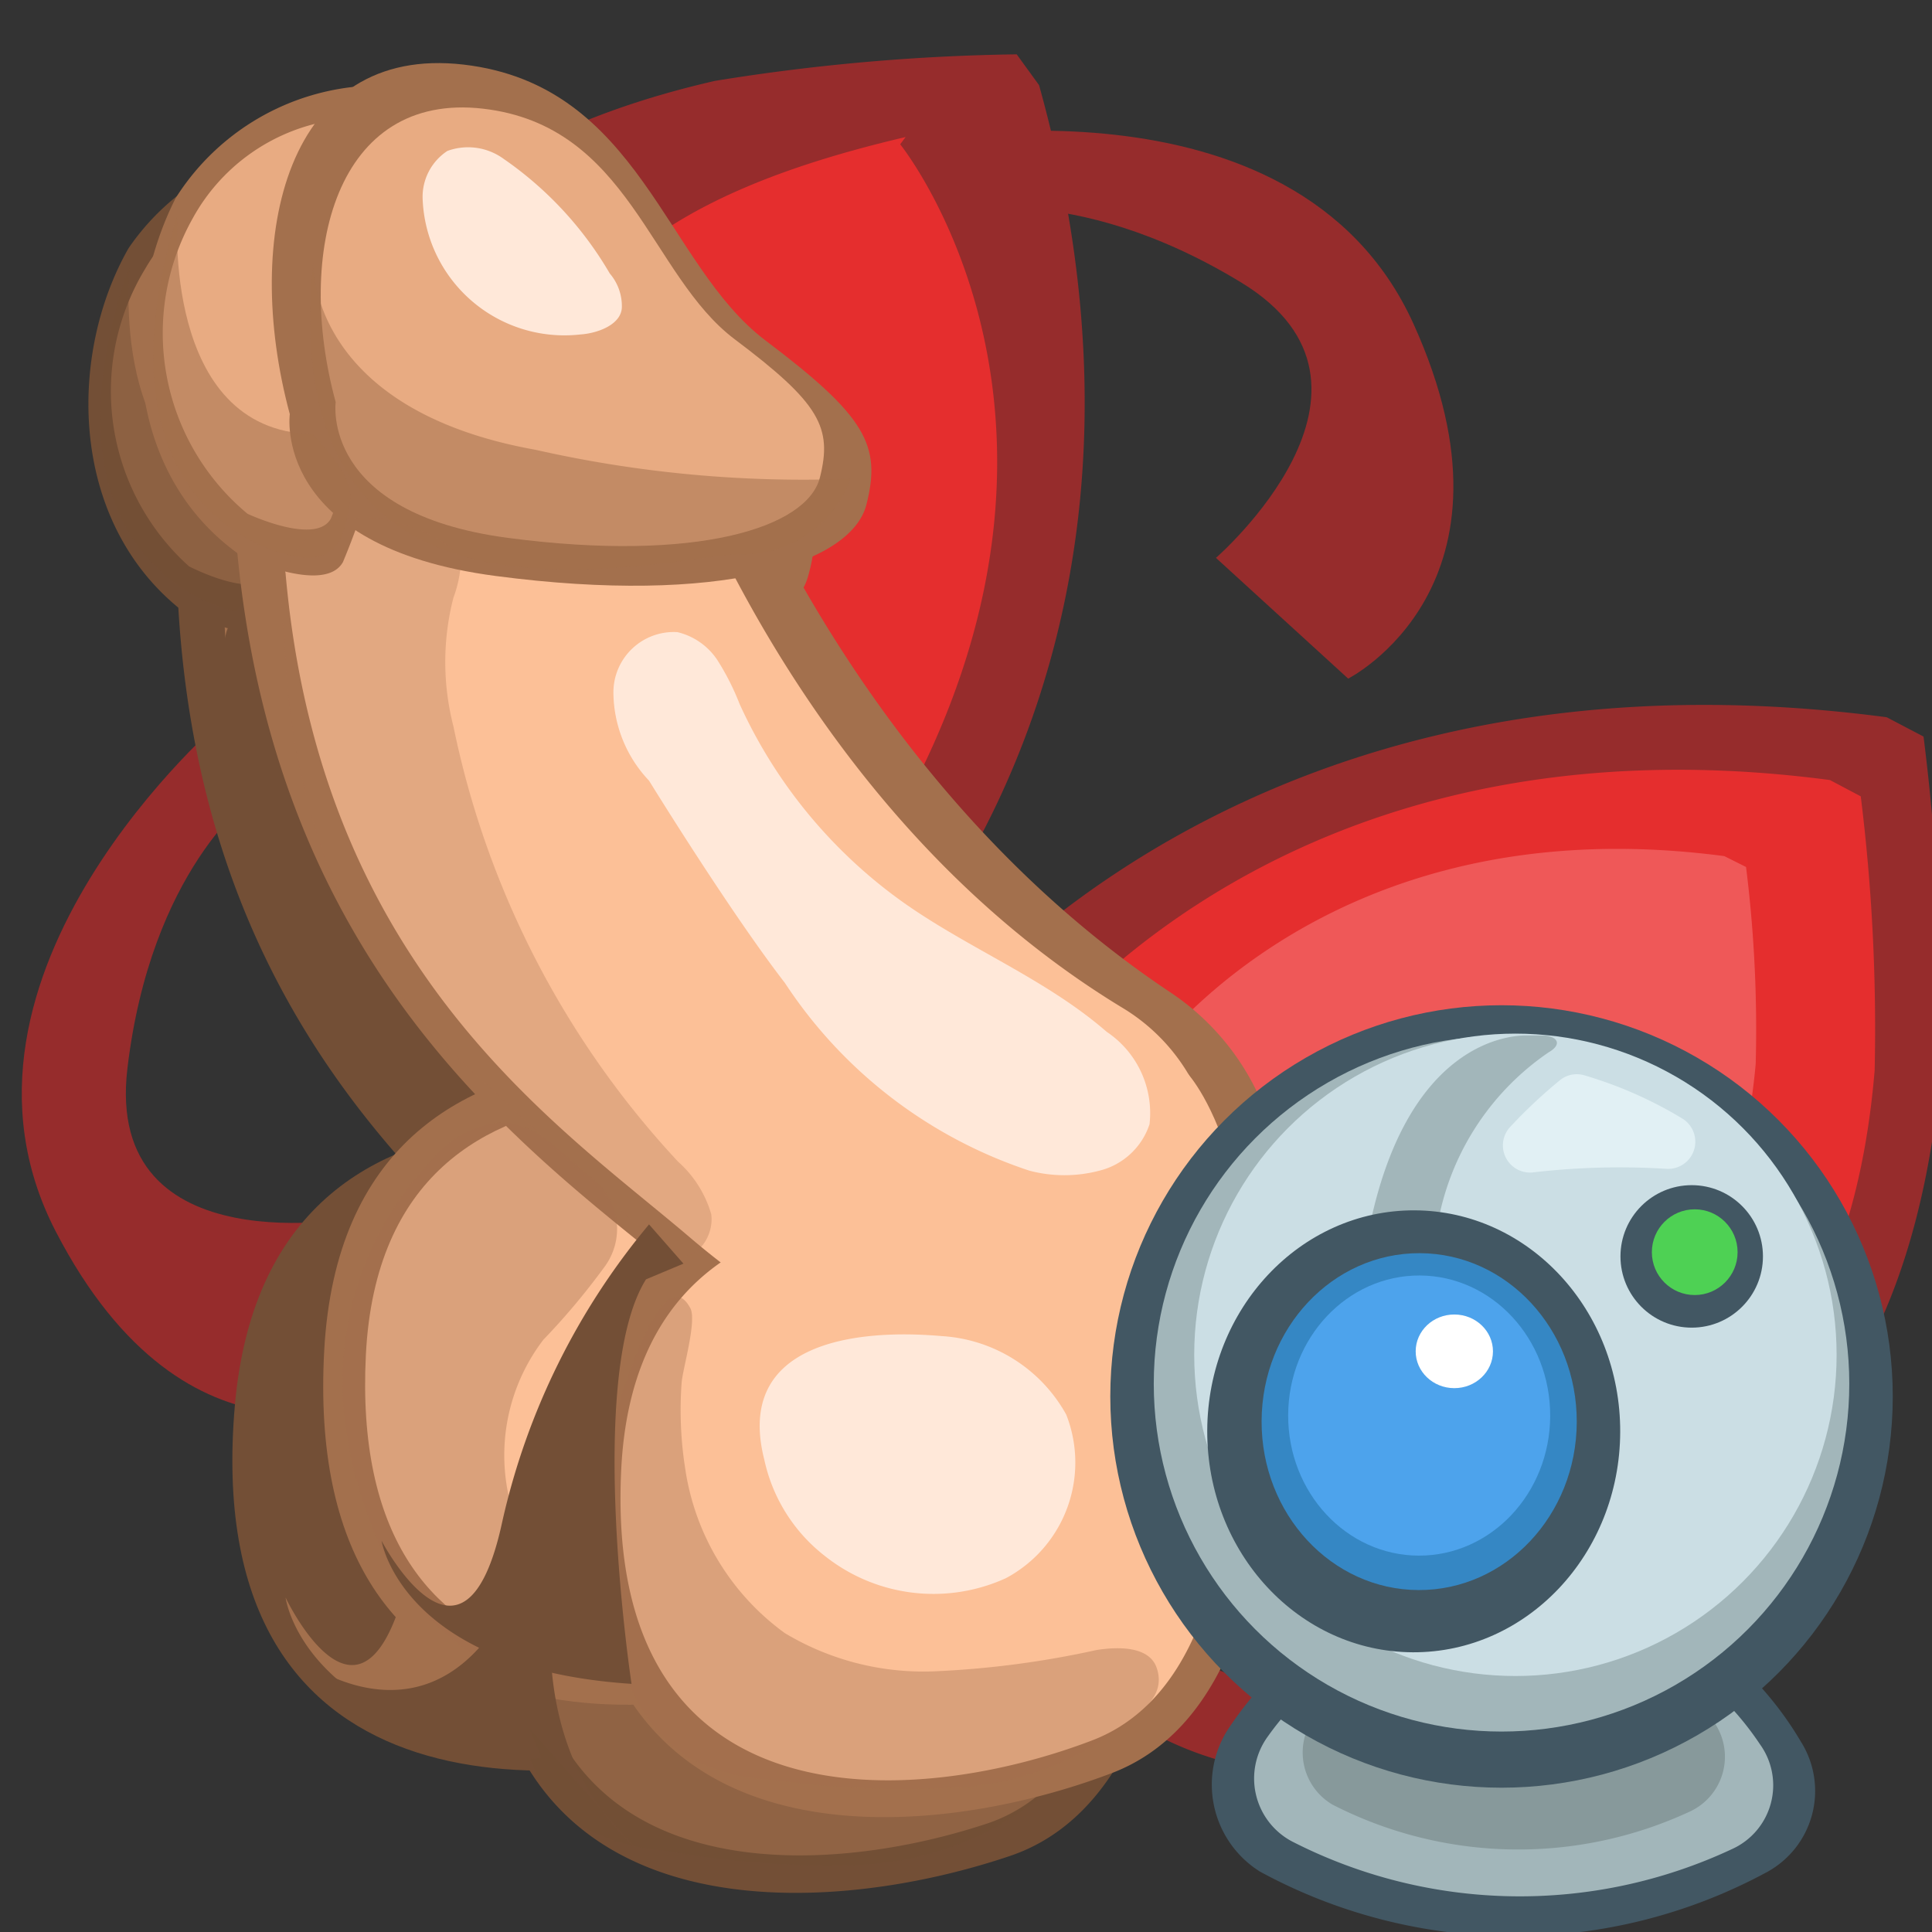 <svg id="Layer_1" data-name="Layer 1" xmlns="http://www.w3.org/2000/svg" viewBox="0 0 32 32"><rect x="0" y="0" width="32" height="32" fill="#333333" stroke="none"/><defs><style>.cls-1{fill:#962c2c;}.cls-2{fill:#e52e2e;}.cls-3{fill:#ef5858;}.cls-12,.cls-13,.cls-4,.cls-6{fill:#a3704d;}.cls-5,.cls-7,.cls-8{fill:#734f36;}.cls-6{opacity:0.53;}.cls-7{opacity:0.46;}.cls-13,.cls-8{opacity:0.38;}.cls-9{fill:#fcc097;}.cls-10{fill:#e8ab82;}.cls-11{fill:#ffe8d9;}.cls-12{opacity:0.3;}.cls-14{fill:#425763;}.cls-15{fill:#a2b6ba;}.cls-16{fill:#87999b;}.cls-17{fill:#cbdee4;}.cls-18{fill:#4ed154;}.cls-19{fill:#3587c4;}.cls-20{fill:#4da3ec;}.cls-21{fill:#fff;}.cls-22{fill:#e1f0f4;}</style></defs><title>1</title><path class="cls-1" d="M15,2.36s6.44-1.34,8.41,3-1.08,5.88-1.08,5.88l-2.19-2s3.26-2.83.42-4.56S15.7,3.53,15.7,3.53l-.66-1"/><path class="cls-1" d="M23.63,19.9s2.72,7.79-2.56,8.13L18,26.75l-.25.94a5.53,5.53,0,0,0,4.41,1.66C24.79,29,28.5,24.09,25,19.79Z"/><path class="cls-1" d="M3.72,11.89s-5,4.24-2.8,8.5,5.29,2.77,5.29,2.77l-.25-3S1.72,21,2.11,17.7s2.07-4.5,2.07-4.5L3.76,12"/><path class="cls-1" d="M12.71,15.11a6.26,6.26,0,0,1,1.54,3.14l2.49-.85s-2.25-2.69-2.08-3.93C14.66,13.47,13.46,15.1,12.71,15.11Z"/><path class="cls-1" d="M14.75,18s4.86-7.66,16.5-6.12l.61.32a38,38,0,0,1,.29,5.48c-.16,1.84-.86,7.22-5.53,7.68s-8.06-1-12.12-7.46"/><path class="cls-2" d="M16.62,18s4-6.36,13.69-5.08l.51.27a31.19,31.19,0,0,1,.23,4.54c-.13,1.54-.71,6-4.58,6.38s-6.69-.81-10.06-6.19"/><path class="cls-1" d="M13.77,17.17s6.33-5.39,3.44-15.76L16.84.9a33.9,33.9,0,0,0-5,.44c-1.65.38-6.44,1.7-6.26,6s1.91,7.19,8.32,10"/><path class="cls-1" d="M21,19.67a5.1,5.1,0,0,0,5.91,4.82,11.64,11.64,0,0,1-6.17-.56Z"/><path class="cls-3" d="M18.78,17.84s2.89-4.57,9.78-3.66l.36.18a21.66,21.66,0,0,1,.16,3.26c-.1,1.1-.52,4.3-3.28,4.58s-4.77-.57-7.16-4.42"/><path class="cls-2" d="M14.91,2.39s3.39,4.2.32,10.43l-.29.28a22.53,22.53,0,0,1-3.14-.89c-1-.44-3.9-1.87-3.28-4.58S10.59,3.3,15,2.27"/><path class="cls-4" d="M11.63,19.46a6.77,6.77,0,0,1,0,5.9L10.1,24Z"/><path class="cls-5" d="M15.39,21.16s.57,6.42-2.83,7.56S3.3,30.05,3.89,23.28s8.55-4.12,8.55-4.12Z"/><path class="cls-4" d="M14.68,21.51s.5,5.64-2.49,6.65-8.14,1.16-7.62-4.79,7.51-3.61,7.51-3.61Z"/><path class="cls-5" d="M10.5,6.49S12.26,13.61,18,17.84A4.14,4.14,0,0,1,19,23.66a3,3,0,0,1-1.19,1c-2.45,1.08-5.28.06-7.9-2.34S2.22,16.37,3,7C3,7,9.63,5.25,10.5,6.49Z"/><path class="cls-5" d="M17.62,21.87a4.33,4.33,0,0,1,1.88,4.06c-.22,1.89-.88,4.17-2.77,4.81-3.4,1.15-9.27,1.33-8.68-5.44s8.55-4.12,8.55-4.12Z"/><path class="cls-4" d="M9.9,7.44s1.72,6.94,7.43,10.67a3.19,3.19,0,0,1,1.38,3.18,3.05,3.05,0,0,1-1.58,2.45c-2.21,1-4.77.05-7.13-2.12S3.08,16.27,3.77,7.79C3.77,7.79,9.11,6.31,9.9,7.44Z"/><path class="cls-5" d="M5.39,2.37A4,4,0,0,0,2.13,4.11c-1,1.75-1,4.51.88,6,0,0,1.35.7,1.68.16a12.3,12.3,0,0,0,.75-2.1Z"/><path class="cls-4" d="M4.73,2.88A3.23,3.23,0,0,0,2.4,4.46a3.9,3.9,0,0,0,.73,4.92s1.11.58,1.38.13a10.22,10.22,0,0,0,.62-1.73Z"/><path class="cls-4" d="M3.89,7.76s-.38,2.18,3.31,2.8,5.89,0,6.18-1,0-1.46-1.57-2.78S9.89,2.53,7,2.08,3.19,4.76,3.89,7.76Z"/><path class="cls-4" d="M4.65,7.59S4.33,9.42,7.44,9.94s5,0,5.18-.8.05-1.22-1.31-2.34-1.61-3.61-4.06-4S4.07,5.07,4.65,7.59Z"/><path class="cls-4" d="M17.11,22.36A3.86,3.86,0,0,1,18.79,26c-.19,1.66-.78,3.64-2.43,4.2-3,1-8.14,1.16-7.62-4.79s7.51-3.61,7.51-3.61Z"/><path class="cls-6" d="M4.38,5.25S4.18,7.68,7.94,8.5a20,20,0,0,0,5.2.67,1.91,1.91,0,0,1-1.93,1.18C9.58,10.42,3.46,11.75,4.38,5.25Z"/><path class="cls-7" d="M2.15,4.38S1.76,8,4.25,8.1c0,0,.69.67.58,1.14s-.16.88-.69.91S.47,9.21,2.15,4.38Z"/><path class="cls-4" d="M6.18,4.27a.91.91,0,0,1,.44-.77,1,1,0,0,1,.93.16,5.94,5.94,0,0,1,1.68,2,.75.75,0,0,1,.18.55c-.05.29-.4.43-.7.44A2.36,2.36,0,0,1,6.18,4.27Z"/><path class="cls-4" d="M17,18.48c-1-.9-2.22-1.45-3.27-2.25a8.3,8.3,0,0,1-2.6-3.4,4.17,4.17,0,0,0-.35-.74,1,1,0,0,0-.64-.48,1,1,0,0,0-1.09.92A2.18,2.18,0,0,0,9.61,14s1.26,2.2,2.13,3.42a7.71,7.71,0,0,0,3.93,3.26,2.19,2.19,0,0,0,1.16.07,1.17,1.17,0,0,0,.86-.73A1.62,1.62,0,0,0,17,18.48Z"/><path class="cls-5" d="M6.63,10.37a1.63,1.63,0,0,1-.15.52A4.3,4.3,0,0,0,6.42,13a14.91,14.91,0,0,0,3.45,7.34,1.8,1.8,0,0,1,.52.89c0,.34-.25.75-.59.67a.81.81,0,0,1-.37-.26L6.78,19a12.37,12.37,0,0,1-2.09-2.59,11.92,11.92,0,0,1-1-5,2.47,2.47,0,0,1,.06-.94,1.32,1.32,0,0,1,.52-.7,1.5,1.5,0,0,1,1.32-.13C5.89,9.69,6.63,10,6.63,10.37Z"/><path class="cls-5" d="M8.55,22.07a12.89,12.89,0,0,1-1.07,1.15A3.13,3.13,0,0,0,7,26.45a6.15,6.15,0,0,0,1.86,2.11A2.86,2.86,0,0,1,6,28.35a4.3,4.3,0,0,1-1.47-2.22,6.89,6.89,0,0,1-.39-2A5.35,5.35,0,0,1,5.8,20.19a1.74,1.74,0,0,1,1.12-.57c.68,0,1.06.62,1.53,1A1.06,1.06,0,0,1,8.55,22.07Z"/><path class="cls-8" d="M9.79,25.46a4.1,4.1,0,0,0,1.58,2.78,4.41,4.41,0,0,0,2.51.72,16.61,16.61,0,0,0,2.63-.25c.39-.05.89,0,1,.33s-.13.6-.37.8a5.08,5.08,0,0,1-3,1.05A14.87,14.87,0,0,1,11,30.65a3.32,3.32,0,0,1-1.42-.43,2.69,2.69,0,0,1-.91-1.41A7.19,7.19,0,0,1,8.82,24c.1-.26.74-1.92,1.12-1.22.11.21-.16,1-.18,1.23A6.3,6.3,0,0,0,9.79,25.46Z"/><path class="cls-4" d="M9.34,21.39a11.65,11.65,0,0,0-2.61,4.83c-.74,2.91-2,.24-2,.24S5,28.59,8.79,29c0,0-.58-5.11.49-6.68l.63-.24Z"/><path class="cls-4" d="M16.78,19.83s.81,6.39-2.54,7.66S5,29.16,5.37,22.37s8.39-4.43,8.39-4.43Z"/><path class="cls-9" d="M16.08,20.21s.72,5.61-2.23,6.73-8.09,1.46-7.79-4.5,7.37-3.89,7.37-3.89Z"/><path class="cls-4" d="M11.36,5.35s2,7.05,8,11.07a4.14,4.14,0,0,1,1.16,5.78,3,3,0,0,1-1.16,1c-2.4,1.17-5.27.26-8-2S3.45,15.53,3.86,6.11C3.86,6.11,10.44,4.14,11.36,5.35Z"/><path class="cls-4" d="M19,20.46a4.33,4.33,0,0,1,2,4c-.15,1.89-.72,4.2-2.59,4.91C15.12,30.62,9.27,31,9.61,24.23S18,19.81,18,19.81Z"/><path class="cls-9" d="M10.79,6.32s2,6.87,7.83,10.39a3.17,3.17,0,0,1,1.48,3.12,3,3,0,0,1-1.48,2.51c-2.17,1.06-4.76.23-7.2-1.85S4.31,15.4,4.68,6.9C4.68,6.9,10,5.22,10.79,6.32Z"/><path class="cls-4" d="M6.1,1.42A4,4,0,0,0,2.91,3.28C2,5.07,2,7.82,4,9.21c0,0,1.37.65,1.68.1a12.2,12.2,0,0,0,.67-2.13Z"/><path class="cls-10" d="M5.46,2A3.2,3.2,0,0,0,3.19,3.62,3.89,3.89,0,0,0,4.1,8.51s1.13.53,1.38.08A9.77,9.77,0,0,0,6,6.84Z"/><path class="cls-4" d="M4.8,6.86S4.49,9.05,8.21,9.54s5.89-.2,6.14-1.18,0-1.46-1.67-2.72-2.08-4.23-5-4.57S4,3.89,4.8,6.86Z"/><path class="cls-10" d="M5.56,6.66S5.3,8.5,8.42,8.91s4.95-.17,5.16-1,0-1.23-1.41-2.29S10.43,2.08,8,1.8,4.88,4.17,5.56,6.66Z"/><path class="cls-9" d="M18.55,21a3.83,3.83,0,0,1,1.81,3.55c-.13,1.66-.64,3.66-2.28,4.28-2.94,1.12-8.09,1.47-7.79-4.5s7.37-3.89,7.37-3.89Z"/><path class="cls-6" d="M5.19,4.34S5.08,6.77,8.87,7.45a20.11,20.11,0,0,0,5.22.48A1.9,1.9,0,0,1,12.2,9.18C10.58,9.31,4.52,10.87,5.19,4.34Z"/><path class="cls-6" d="M2.94,3.55S2.67,7.13,5.17,7.19c0,0,.71.65.63,1.12s-.14.89-.66.93S1.43,8.44,2.94,3.55Z"/><path class="cls-11" d="M7,3.29a.91.91,0,0,1,.41-.79,1,1,0,0,1,.93.13,5.94,5.94,0,0,1,1.76,1.9.83.83,0,0,1,.2.55c0,.29-.39.44-.69.46A2.35,2.35,0,0,1,7,3.29Z"/><path class="cls-11" d="M18.33,17.09c-1-.87-2.27-1.37-3.35-2.13a8.2,8.2,0,0,1-2.73-3.3,4.17,4.17,0,0,0-.37-.73,1.1,1.1,0,0,0-.66-.46,1,1,0,0,0-1.06,1,2.14,2.14,0,0,0,.59,1.46s1.33,2.16,2.25,3.35a7.75,7.75,0,0,0,4.05,3.11,2.28,2.28,0,0,0,1.16,0,1.17,1.17,0,0,0,.83-.77A1.62,1.62,0,0,0,18.33,17.09Z"/><path class="cls-12" d="M7.63,9.37a2,2,0,0,1-.12.53,4.27,4.27,0,0,0,0,2.13,15,15,0,0,0,3.72,7.21,1.85,1.85,0,0,1,.55.87c.05.35-.22.76-.56.69a.85.85,0,0,1-.38-.24L8.1,18a11.61,11.61,0,0,1-2.18-2.51,11.87,11.87,0,0,1-1.21-5,2.47,2.47,0,0,1,0-.94,1.31,1.31,0,0,1,.49-.73,1.54,1.54,0,0,1,1.32-.17C6.87,8.71,7.61,9,7.63,9.37Z"/><path class="cls-13" d="M10,21a11.55,11.55,0,0,1-1,1.19,3.15,3.15,0,0,0-.35,3.25,6.13,6.13,0,0,0,1.93,2,2.83,2.83,0,0,1-2.84-.1A4.32,4.32,0,0,1,6.13,25.2a6.84,6.84,0,0,1-.45-2,5.32,5.32,0,0,1,1.48-4,1.7,1.7,0,0,1,1.11-.61c.67,0,1.08.58,1.56.94A1.06,1.06,0,0,1,10,21Z"/><path class="cls-13" d="M11.35,24.33A4.1,4.1,0,0,0,13,27.05a4.46,4.46,0,0,0,2.53.63,15.53,15.53,0,0,0,2.63-.35c.38-.06.88-.06,1,.3s-.11.6-.35.8A5.14,5.14,0,0,1,16,29.6a15.56,15.56,0,0,1-3.2-.12,3.26,3.26,0,0,1-1.44-.39,2.65,2.65,0,0,1-1-1.37,7.13,7.13,0,0,1,0-4.8c.09-.26.66-2,1.07-1.26.12.2-.12,1-.14,1.24A6.22,6.22,0,0,0,11.35,24.33Z"/><path class="cls-5" d="M10.75,20.28A11.65,11.65,0,0,0,8.32,25.2c-.63,2.94-2,.32-2,.32s.33,2.12,4.14,2.37c0,0-.77-5.09.24-6.7l.62-.26Z"/><path class="cls-4" d="M20.4,17.47s1.82,1.93.61,7.62l-2-1.76Z"/><path class="cls-9" d="M19.67,17.78s1.82,1.93.62,7.62l-2-1.76Z"/><path class="cls-11" d="M15.6,22.13a2.53,2.53,0,0,1,2.06,1.3,2.17,2.17,0,0,1-1,2.71,2.89,2.89,0,0,1-3-.37,2.75,2.75,0,0,1-1-1.59C12.17,22.26,14.12,22,15.6,22.13Z"/><path class="cls-5" d="M5,27.49S8.27,30,9.26,23.79a2.87,2.87,0,0,1,.28.71c0,.19-1.45,3.87,1,6.13l-1.77-2,.2.49a6.54,6.54,0,0,1-.93,0C7.77,29.14,5.51,28.78,5,27.49Z"/><path class="cls-14" d="M25.32,26.09a5.62,5.62,0,0,1,4.51,2.76A1.53,1.53,0,0,1,29.28,31a8.8,8.8,0,0,1-8.41,0,1.7,1.7,0,0,1-.56-2.31,5.66,5.66,0,0,1,5-2.6Z"/><path class="cls-15" d="M25.28,26.7a4.93,4.93,0,0,1,3.87,2.19,1.16,1.16,0,0,1-.47,1.74,8.28,8.28,0,0,1-7.28-.13A1.18,1.18,0,0,1,21,28.76a4.92,4.92,0,0,1,4.25-2.06Z"/><path class="cls-16" d="M25.26,26.79a4,4,0,0,1,3.16,1.78A1,1,0,0,1,28,30a6.74,6.74,0,0,1-5.93-.11,1,1,0,0,1-.33-1.41,4,4,0,0,1,3.46-1.68Z"/><circle class="cls-14" cx="24.87" cy="23.13" r="6.48"/><circle class="cls-15" cx="24.87" cy="22.92" r="5.76"/><circle class="cls-17" cx="25.1" cy="22.44" r="5.32"/><circle class="cls-14" cx="28.02" cy="20.81" r="1.18"/><circle class="cls-18" cx="28.07" cy="20.74" r="0.71"/><path class="cls-15" d="M23.8,20.35a4.36,4.36,0,0,1,1.85-2.92c.21-.12.17-.25-.06-.28h-.31c-.25,0-2,.08-2.62,3.29Z"/><ellipse class="cls-14" cx="23.42" cy="23.71" rx="3.66" ry="3.42" transform="translate(-0.38 47.04) rotate(-89.79)"/><ellipse class="cls-19" cx="23.51" cy="23.55" rx="2.79" ry="2.61" transform="translate(-0.13 46.97) rotate(-89.79)"/><ellipse class="cls-20" cx="23.51" cy="23.45" rx="2.32" ry="2.17" transform="translate(-0.03 46.87) rotate(-89.79)"/><ellipse class="cls-21" cx="24.09" cy="22.39" rx="0.61" ry="0.64" transform="translate(1.61 46.39) rotate(-89.79)"/><path class="cls-22" d="M25,18.68a8.2,8.2,0,0,1,.84-.79.44.44,0,0,1,.4-.08,6.87,6.87,0,0,1,1.63.72.45.45,0,0,1-.26.83,12.37,12.37,0,0,0-2.23.06A.45.45,0,0,1,25,18.68Z"/></svg>